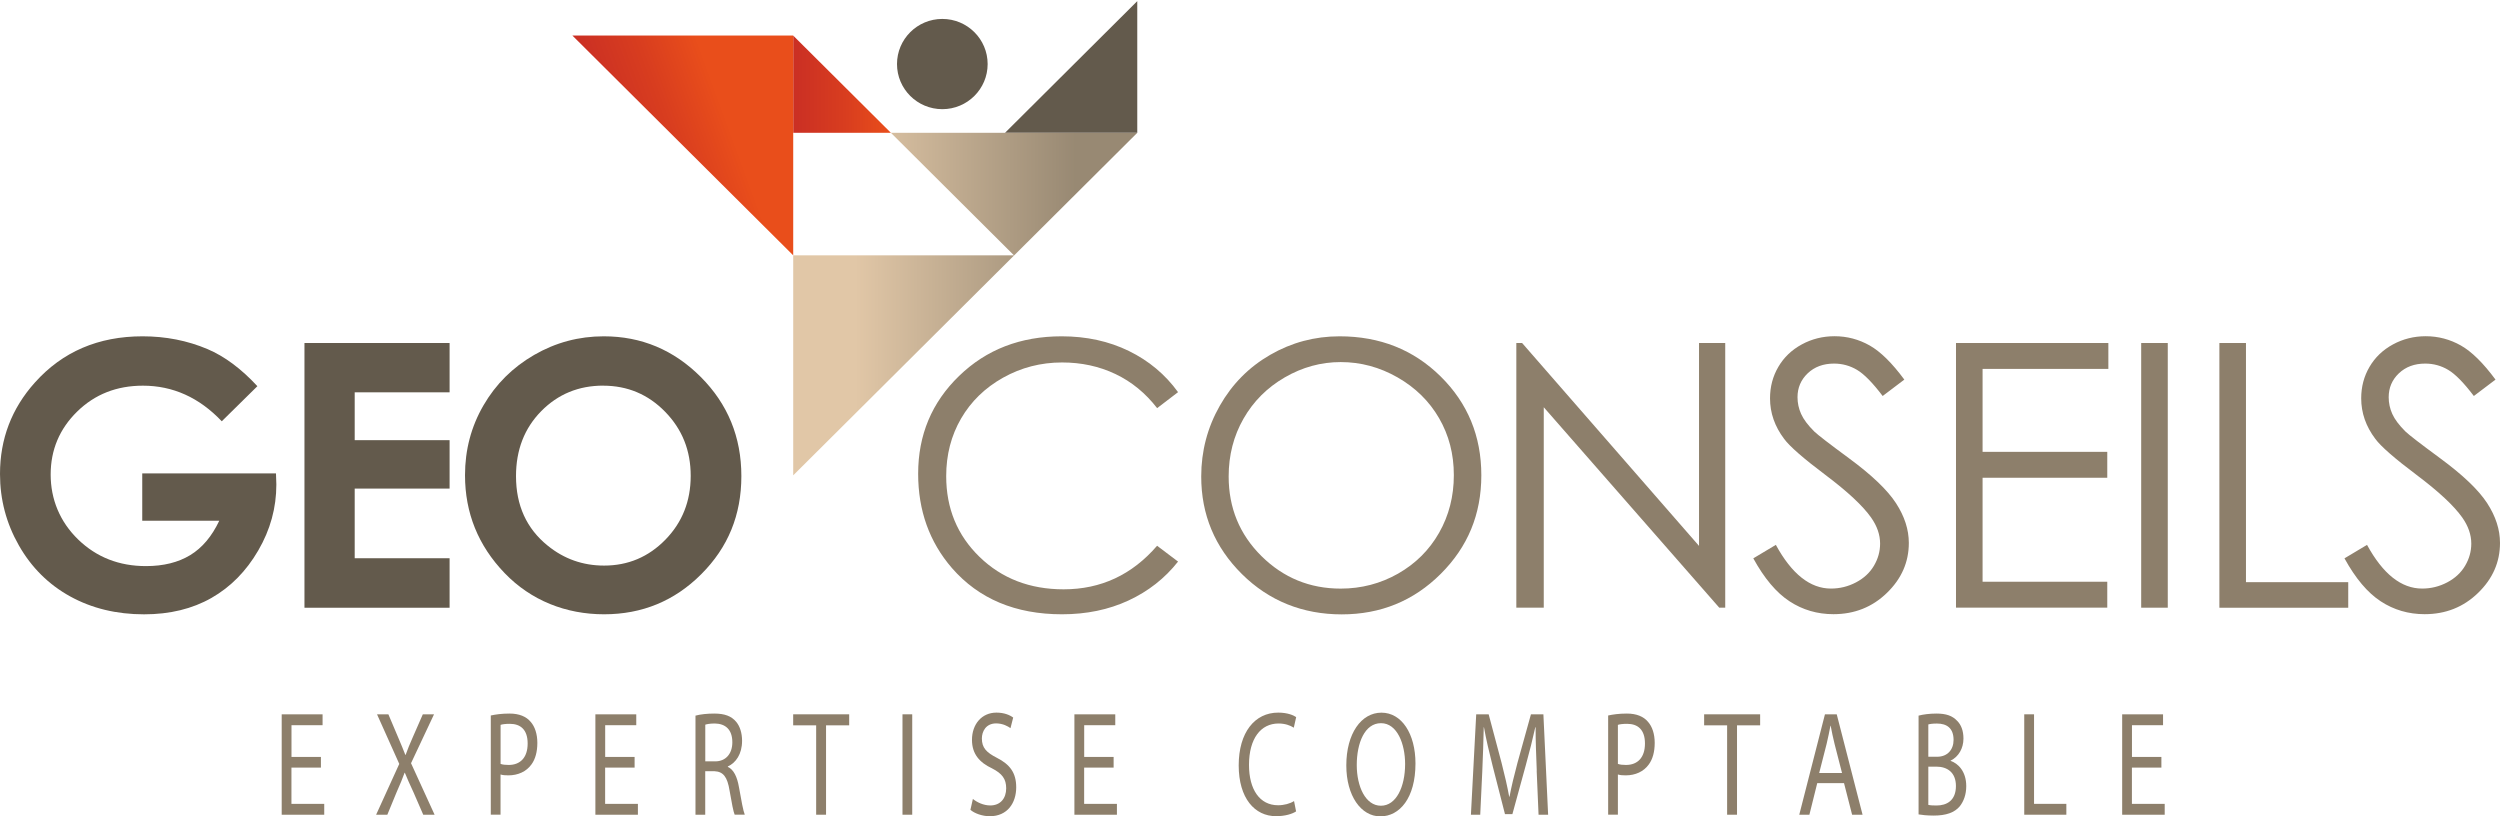 <svg width="196" height="64" viewBox="0 0 196 64" fill="none" xmlns="http://www.w3.org/2000/svg">
<g clip-path="url(#clip0_5609_6289)">
<path d="M25.156 60.182H22.849V63.022H25.42V63.874H22.085V56.002H25.29V56.855H22.853V59.344H25.16V60.186L25.156 60.182Z" fill="#8D7F6B"/>
<path d="M33.182 63.874L32.426 62.135C32.118 61.471 31.925 61.039 31.739 60.581H31.721C31.554 61.035 31.387 61.456 31.079 62.146L30.367 63.874H29.488L31.302 59.89L29.559 56.002H30.449L31.231 57.849C31.45 58.362 31.617 58.761 31.777 59.181H31.802C31.969 58.716 32.118 58.351 32.34 57.849L33.149 56.002H34.028L32.225 59.835L34.072 63.874H33.182Z" fill="#8D7F6B"/>
<path d="M38.478 56.095C38.849 56.013 39.331 55.943 39.947 55.943C40.704 55.943 41.26 56.176 41.609 56.597C41.935 56.97 42.128 57.542 42.128 58.244C42.128 58.945 41.968 59.517 41.672 59.924C41.267 60.496 40.607 60.788 39.858 60.788C39.628 60.788 39.417 60.777 39.242 60.718V63.871H38.478V56.091V56.095ZM39.246 59.89C39.413 59.95 39.624 59.972 39.88 59.972C40.804 59.972 41.368 59.377 41.368 58.292C41.368 57.206 40.811 56.748 39.969 56.748C39.636 56.748 39.38 56.781 39.246 56.829V59.89Z" fill="#8D7F6B"/>
<path d="M49.749 60.182H47.442V63.022H50.012V63.874H46.678V56.002H49.883V56.855H47.446V59.344H49.753V60.186L49.749 60.182Z" fill="#8D7F6B"/>
<path d="M54.526 56.106C54.912 55.999 55.468 55.943 55.995 55.943C56.814 55.943 57.341 56.143 57.712 56.586C58.012 56.937 58.179 57.472 58.179 58.081C58.179 59.122 57.686 59.809 57.063 60.09V60.123C57.519 60.334 57.793 60.895 57.934 61.711C58.127 62.807 58.268 63.568 58.39 63.871H57.597C57.5 63.649 57.367 62.97 57.2 61.991C57.026 60.906 56.707 60.496 56.013 60.463H55.29V63.874H54.526V56.106ZM55.294 59.691H56.076C56.896 59.691 57.415 59.096 57.415 58.196C57.415 57.18 56.859 56.737 56.05 56.722C55.679 56.722 55.416 56.77 55.294 56.815V59.687V59.691Z" fill="#8D7F6B"/>
<path d="M63.987 56.866H62.185V56.002H66.576V56.866H64.762V63.874H63.987V56.866Z" fill="#8D7F6B"/>
<path d="M71.519 56.002V63.874H70.755V56.002H71.519Z" fill="#8D7F6B"/>
<path d="M76.27 62.634C76.615 62.914 77.116 63.147 77.642 63.147C78.425 63.147 78.885 62.597 78.885 61.803C78.885 61.068 78.57 60.647 77.769 60.237C76.801 59.783 76.203 59.115 76.203 58.007C76.203 56.781 76.967 55.869 78.121 55.869C78.729 55.869 79.167 56.058 79.434 56.257L79.222 57.088C79.029 56.948 78.633 56.715 78.095 56.715C77.286 56.715 76.979 57.357 76.979 57.897C76.979 58.631 77.338 58.993 78.158 59.414C79.163 59.927 79.671 60.57 79.671 61.725C79.671 62.94 78.992 63.993 77.594 63.993C77.023 63.993 76.396 63.771 76.081 63.49L76.274 62.638L76.27 62.634Z" fill="#8D7F6B"/>
<path d="M87.304 60.182H84.997V63.022H87.567V63.874H84.233V56.002H87.437V56.855H85.001V59.344H87.308V60.186L87.304 60.182Z" fill="#8D7F6B"/>
<path d="M101.609 63.616C101.327 63.804 100.763 63.989 100.044 63.989C98.371 63.989 97.114 62.586 97.114 60.005C97.114 57.424 98.371 55.869 100.211 55.869C100.949 55.869 101.416 56.08 101.62 56.22L101.434 57.051C101.145 56.863 100.73 56.722 100.237 56.722C98.846 56.722 97.922 57.9 97.922 59.968C97.922 61.895 98.757 63.132 100.203 63.132C100.67 63.132 101.145 63.003 101.453 62.804L101.612 63.609L101.609 63.616Z" fill="#8D7F6B"/>
<path d="M110.973 59.857C110.973 62.568 109.731 64.004 108.217 64.004C106.704 64.004 105.551 62.39 105.551 60.009C105.551 57.509 106.723 55.873 108.306 55.873C109.89 55.873 110.973 57.52 110.973 59.857ZM106.37 59.983C106.37 61.663 107.057 63.169 108.262 63.169C109.467 63.169 110.161 61.685 110.161 59.898C110.161 58.332 109.545 56.697 108.269 56.697C106.993 56.697 106.37 58.251 106.37 59.979V59.983Z" fill="#8D7F6B"/>
<path d="M120.482 60.415C120.438 59.318 120.386 57.996 120.393 57.018H120.367C120.163 57.941 119.919 58.923 119.618 60.009L118.572 63.827H117.99L117.03 60.079C116.748 58.971 116.51 57.952 116.343 57.018H116.325C116.306 58 116.262 59.318 116.21 60.5L116.05 63.874H115.32L115.735 56.002H116.711L117.723 59.809C117.972 60.777 118.172 61.644 118.32 62.46H118.346C118.495 61.666 118.706 60.802 118.969 59.809L120.026 56.002H121.002L121.373 63.874H120.623L120.475 60.418L120.482 60.415Z" fill="#8D7F6B"/>
<path d="M126.079 56.095C126.45 56.013 126.932 55.943 127.548 55.943C128.304 55.943 128.861 56.176 129.209 56.597C129.536 56.97 129.729 57.542 129.729 58.244C129.729 58.945 129.569 59.517 129.272 59.924C128.868 60.496 128.208 60.788 127.459 60.788C127.229 60.788 127.017 60.777 126.843 60.718V63.871H126.079V56.091V56.095ZM126.843 59.89C127.01 59.95 127.221 59.972 127.477 59.972C128.401 59.972 128.965 59.377 128.965 58.292C128.965 57.206 128.408 56.748 127.566 56.748C127.233 56.748 126.977 56.781 126.843 56.829V59.89Z" fill="#8D7F6B"/>
<path d="M135.406 56.866H133.604V56.002H137.995V56.866H136.182V63.874H135.406V56.866Z" fill="#8D7F6B"/>
<path d="M142.472 61.397L141.856 63.874H141.062L143.076 56.002H144L146.025 63.874H145.205L144.571 61.397H142.468H142.472ZM144.415 60.603L143.833 58.336C143.699 57.823 143.614 57.354 143.525 56.9H143.507C143.418 57.365 143.321 57.845 143.206 58.325L142.624 60.603H144.412H144.415Z" fill="#8D7F6B"/>
<path d="M150.416 56.106C150.749 56.013 151.28 55.943 151.814 55.943C152.578 55.943 153.071 56.117 153.442 56.516C153.75 56.818 153.935 57.287 153.935 57.904C153.935 58.664 153.557 59.329 152.93 59.632V59.654C153.494 59.842 154.154 60.459 154.154 61.63C154.154 62.305 153.95 62.822 153.653 63.206C153.238 63.708 152.57 63.941 151.602 63.941C151.076 63.941 150.668 63.893 150.416 63.849V56.106ZM151.183 59.329H151.877C152.685 59.329 153.16 58.768 153.16 58.011C153.16 57.088 152.633 56.726 151.858 56.726C151.506 56.726 151.306 56.759 151.18 56.796V59.329H151.183ZM151.183 63.103C151.332 63.14 151.554 63.151 151.825 63.151C152.619 63.151 153.345 62.767 153.345 61.622C153.345 60.548 152.652 60.105 151.814 60.105H151.18V63.106L151.183 63.103Z" fill="#8D7F6B"/>
<path d="M158.705 56.002H159.469V63.022H162.002V63.874H158.701V56.002H158.705Z" fill="#8D7F6B"/>
<path d="M169.449 60.182H167.142V63.022H169.713V63.874H166.378V56.002H169.583V56.855H167.146V59.344H169.453V60.186L169.449 60.182Z" fill="#8D7F6B"/>
<path d="M20.179 30.277L17.387 33.028C15.617 31.167 13.559 30.237 11.204 30.237C9.153 30.237 7.432 30.913 6.049 32.268C4.666 33.623 3.972 35.27 3.972 37.204C3.972 39.139 4.692 40.904 6.127 42.296C7.566 43.688 9.339 44.382 11.445 44.382C12.817 44.382 13.971 44.094 14.913 43.522C15.855 42.95 16.611 42.049 17.19 40.827H11.152V37.116H21.637L21.666 37.991C21.666 39.808 21.195 41.528 20.25 43.153C19.304 44.781 18.08 46.022 16.578 46.879C15.076 47.735 13.314 48.163 11.293 48.163C9.131 48.163 7.199 47.694 5.504 46.76C3.809 45.826 2.466 44.493 1.48 42.761C0.493 41.03 0 39.165 0 37.16C0 34.413 0.912 32.024 2.733 29.993C4.896 27.575 7.71 26.367 11.178 26.367C12.992 26.367 14.687 26.7 16.267 27.368C17.598 27.933 18.904 28.9 20.176 30.274L20.179 30.277Z" fill="#635A4C"/>
<path d="M23.87 26.892H35.248V30.758H27.808V34.509H35.248V38.305H27.808V43.766H35.248V47.647H23.87V26.895V26.892Z" fill="#635A4C"/>
<path d="M47.335 26.367C50.283 26.367 52.82 27.431 54.941 29.554C57.063 31.681 58.123 34.269 58.123 37.326C58.123 40.384 57.078 42.916 54.982 45.014C52.887 47.111 50.346 48.16 47.361 48.16C44.375 48.16 41.631 47.082 39.561 44.929C37.492 42.776 36.457 40.217 36.457 37.256C36.457 35.273 36.939 33.446 37.903 31.784C38.868 30.119 40.192 28.801 41.879 27.826C43.567 26.851 45.384 26.367 47.331 26.367H47.335ZM47.294 30.233C45.365 30.233 43.745 30.901 42.428 32.238C41.115 33.575 40.455 35.27 40.455 37.33C40.455 39.627 41.282 41.44 42.936 42.776C44.223 43.821 45.696 44.342 47.361 44.342C49.241 44.342 50.843 43.666 52.167 42.311C53.491 40.956 54.151 39.287 54.151 37.304C54.151 35.321 53.484 33.656 52.153 32.29C50.821 30.92 49.197 30.237 47.287 30.237L47.294 30.233Z" fill="#635A4C"/>
<path d="M92.362 30.743L90.719 31.998C89.811 30.824 88.724 29.93 87.452 29.325C86.18 28.719 84.785 28.417 83.265 28.417C81.603 28.417 80.064 28.815 78.644 29.609C77.227 30.403 76.129 31.47 75.35 32.81C74.572 34.151 74.182 35.657 74.182 37.33C74.182 39.859 75.054 41.971 76.797 43.662C78.54 45.353 80.739 46.203 83.391 46.203C86.31 46.203 88.75 45.066 90.716 42.787L92.359 44.028C91.32 45.346 90.022 46.361 88.468 47.082C86.914 47.802 85.179 48.16 83.261 48.16C79.615 48.16 76.737 46.952 74.631 44.534C72.866 42.492 71.983 40.029 71.983 37.142C71.983 34.103 73.051 31.548 75.191 29.476C77.331 27.401 80.012 26.367 83.231 26.367C85.179 26.367 86.933 26.751 88.502 27.516C90.07 28.284 91.354 29.358 92.355 30.739L92.362 30.743Z" fill="#8D7F6B"/>
<path d="M105.021 26.367C108.177 26.367 110.821 27.416 112.946 29.513C115.071 31.61 116.136 34.191 116.136 37.26C116.136 40.328 115.075 42.876 112.954 44.992C110.832 47.107 108.244 48.167 105.191 48.167C102.139 48.167 99.491 47.115 97.366 45.006C95.241 42.898 94.176 40.35 94.176 37.359C94.176 35.366 94.662 33.519 95.63 31.814C96.598 30.111 97.918 28.778 99.591 27.815C101.264 26.851 103.074 26.367 105.021 26.367ZM105.113 28.387C103.571 28.387 102.109 28.786 100.726 29.587C99.343 30.388 98.267 31.466 97.492 32.822C96.717 34.177 96.327 35.687 96.327 37.352C96.327 39.819 97.184 41.901 98.901 43.6C100.618 45.298 102.688 46.147 105.11 46.147C106.727 46.147 108.225 45.756 109.601 44.977C110.977 44.194 112.052 43.127 112.824 41.772C113.595 40.417 113.981 38.91 113.981 37.252C113.981 35.595 113.595 34.118 112.824 32.785C112.052 31.452 110.966 30.388 109.568 29.587C108.166 28.786 106.682 28.387 105.11 28.387H105.113Z" fill="#8D7F6B"/>
<path d="M118.88 47.643V26.892H119.333L133.203 42.798V26.892H135.258V47.643H134.791L121.031 31.928V47.643H118.876H118.88Z" fill="#8D7F6B"/>
<path d="M137.454 43.777L139.226 42.717C140.473 45.003 141.915 46.144 143.547 46.144C144.244 46.144 144.901 45.981 145.516 45.656C146.132 45.331 146.599 44.896 146.918 44.353C147.241 43.806 147.4 43.23 147.4 42.617C147.4 41.923 147.163 41.24 146.692 40.572C146.039 39.649 144.849 38.541 143.121 37.241C141.381 35.934 140.302 34.989 139.875 34.406C139.137 33.427 138.77 32.371 138.77 31.23C138.77 30.329 138.985 29.506 139.423 28.76C139.857 28.018 140.469 27.431 141.259 27.003C142.049 26.574 142.905 26.36 143.829 26.36C144.812 26.36 145.728 26.604 146.585 27.087C147.438 27.571 148.343 28.465 149.299 29.761L147.601 31.046C146.818 30.012 146.147 29.329 145.594 29C145.042 28.671 144.441 28.505 143.788 28.505C142.946 28.505 142.26 28.76 141.726 29.266C141.192 29.775 140.925 30.399 140.925 31.142C140.925 31.592 141.018 32.032 141.207 32.452C141.396 32.877 141.741 33.335 142.242 33.833C142.516 34.096 143.414 34.79 144.934 35.908C146.74 37.234 147.975 38.416 148.647 39.45C149.318 40.483 149.652 41.525 149.652 42.566C149.652 44.072 149.077 45.379 147.931 46.487C146.785 47.599 145.387 48.152 143.744 48.152C142.479 48.152 141.329 47.816 140.302 47.144C139.271 46.472 138.321 45.346 137.454 43.766V43.777Z" fill="#8D7F6B"/>
<path d="M153.35 26.892H165.295V28.922H155.434V35.425H165.21V37.456H155.434V45.608H165.21V47.639H153.35V26.888V26.892Z" fill="#8D7F6B"/>
<path d="M167.869 26.892H169.953V47.643H167.869V26.892Z" fill="#8D7F6B"/>
<path d="M174 26.892H176.084V45.642H184.102V47.647H174V26.895V26.892Z" fill="#8D7F6B"/>
<path d="M183.802 43.777L185.575 42.717C186.821 45.003 188.263 46.144 189.895 46.144C190.592 46.144 191.249 45.981 191.865 45.656C192.48 45.331 192.948 44.896 193.266 44.353C193.589 43.806 193.749 43.23 193.749 42.617C193.749 41.923 193.511 41.24 193.04 40.572C192.388 39.649 191.197 38.541 189.469 37.241C187.729 35.934 186.65 34.989 186.224 34.406C185.486 33.427 185.118 32.371 185.118 31.23C185.118 30.329 185.333 29.506 185.771 28.76C186.205 28.018 186.817 27.431 187.607 27.003C188.397 26.574 189.254 26.36 190.177 26.36C191.16 26.36 192.076 26.604 192.933 27.087C193.786 27.571 194.691 28.465 195.648 29.761L193.949 31.046C193.166 30.012 192.495 29.329 191.942 29C191.39 28.671 190.789 28.505 190.136 28.505C189.294 28.505 188.608 28.76 188.074 29.266C187.54 29.775 187.273 30.399 187.273 31.142C187.273 31.592 187.366 32.032 187.555 32.452C187.744 32.877 188.089 33.335 188.59 33.833C188.864 34.096 189.762 34.79 191.282 35.908C193.088 37.234 194.323 38.416 194.995 39.45C195.666 40.483 196 41.525 196 42.566C196 44.072 195.425 45.379 194.279 46.487C193.133 47.599 191.735 48.152 190.092 48.152C188.827 48.152 187.677 47.816 186.65 47.144C185.619 46.472 184.67 45.346 183.802 43.766V43.777Z" fill="#8D7F6B"/>
<g clip-path="url(#clip1_5609_6289)">
<path fill-rule="evenodd" clip-rule="evenodd" d="M89.162 0.089V10.409H78.796L89.162 0.089Z" fill="#635A4C"/>
<path fill-rule="evenodd" clip-rule="evenodd" d="M77.431 5.022C77.431 6.975 75.84 8.559 73.878 8.559C71.916 8.559 70.325 6.975 70.325 5.022C70.325 3.069 71.916 1.484 73.878 1.484C75.84 1.484 77.431 3.069 77.431 5.022Z" fill="#635A4C"/>
<path fill-rule="evenodd" clip-rule="evenodd" d="M62.188 37.267L89.162 10.413H69.847L79.493 20.017H62.188V37.267Z" fill="url(#paint0_linear_5609_6289)"/>
<path style="mix-blend-mode:multiply" fill-rule="evenodd" clip-rule="evenodd" d="M62.188 10.413H69.847L62.188 2.792V10.413Z" fill="url(#paint1_linear_5609_6289)"/>
<path style="mix-blend-mode:multiply" fill-rule="evenodd" clip-rule="evenodd" d="M44.876 2.788H62.188V20.02L44.876 2.788Z" fill="url(#paint2_linear_5609_6289)"/>
</g>
</g>
<defs>
<linearGradient id="paint0_linear_5609_6289" x1="62.188" y1="23.842" x2="89.162" y2="23.842" gradientUnits="userSpaceOnUse">
<stop offset="0.18" stop-color="#E1C7A7"/>
<stop offset="0.82" stop-color="#988973"/>
</linearGradient>
<linearGradient id="paint1_linear_5609_6289" x1="62.188" y1="6.602" x2="69.847" y2="6.602" gradientUnits="userSpaceOnUse">
<stop stop-color="#CA2F24"/>
<stop offset="0.53" stop-color="#D83D1F"/>
<stop offset="1" stop-color="#E94E1B"/>
</linearGradient>
<linearGradient id="paint2_linear_5609_6289" x1="48.67" y1="13.167" x2="63.942" y2="7.585" gradientUnits="userSpaceOnUse">
<stop stop-color="#CA2F24"/>
<stop offset="0.29" stop-color="#D83D1F"/>
<stop offset="0.56" stop-color="#E94E1B"/>
</linearGradient>
<clipPath id="clip0_5609_6289">
<rect width="196" height="64" fill="white"/>
</clipPath>
<clipPath id="clip1_5609_6289">
<rect width="44.286" height="37.179" fill="white" transform="translate(44.876 0.089)"/>
</clipPath>
</defs>
</svg>
